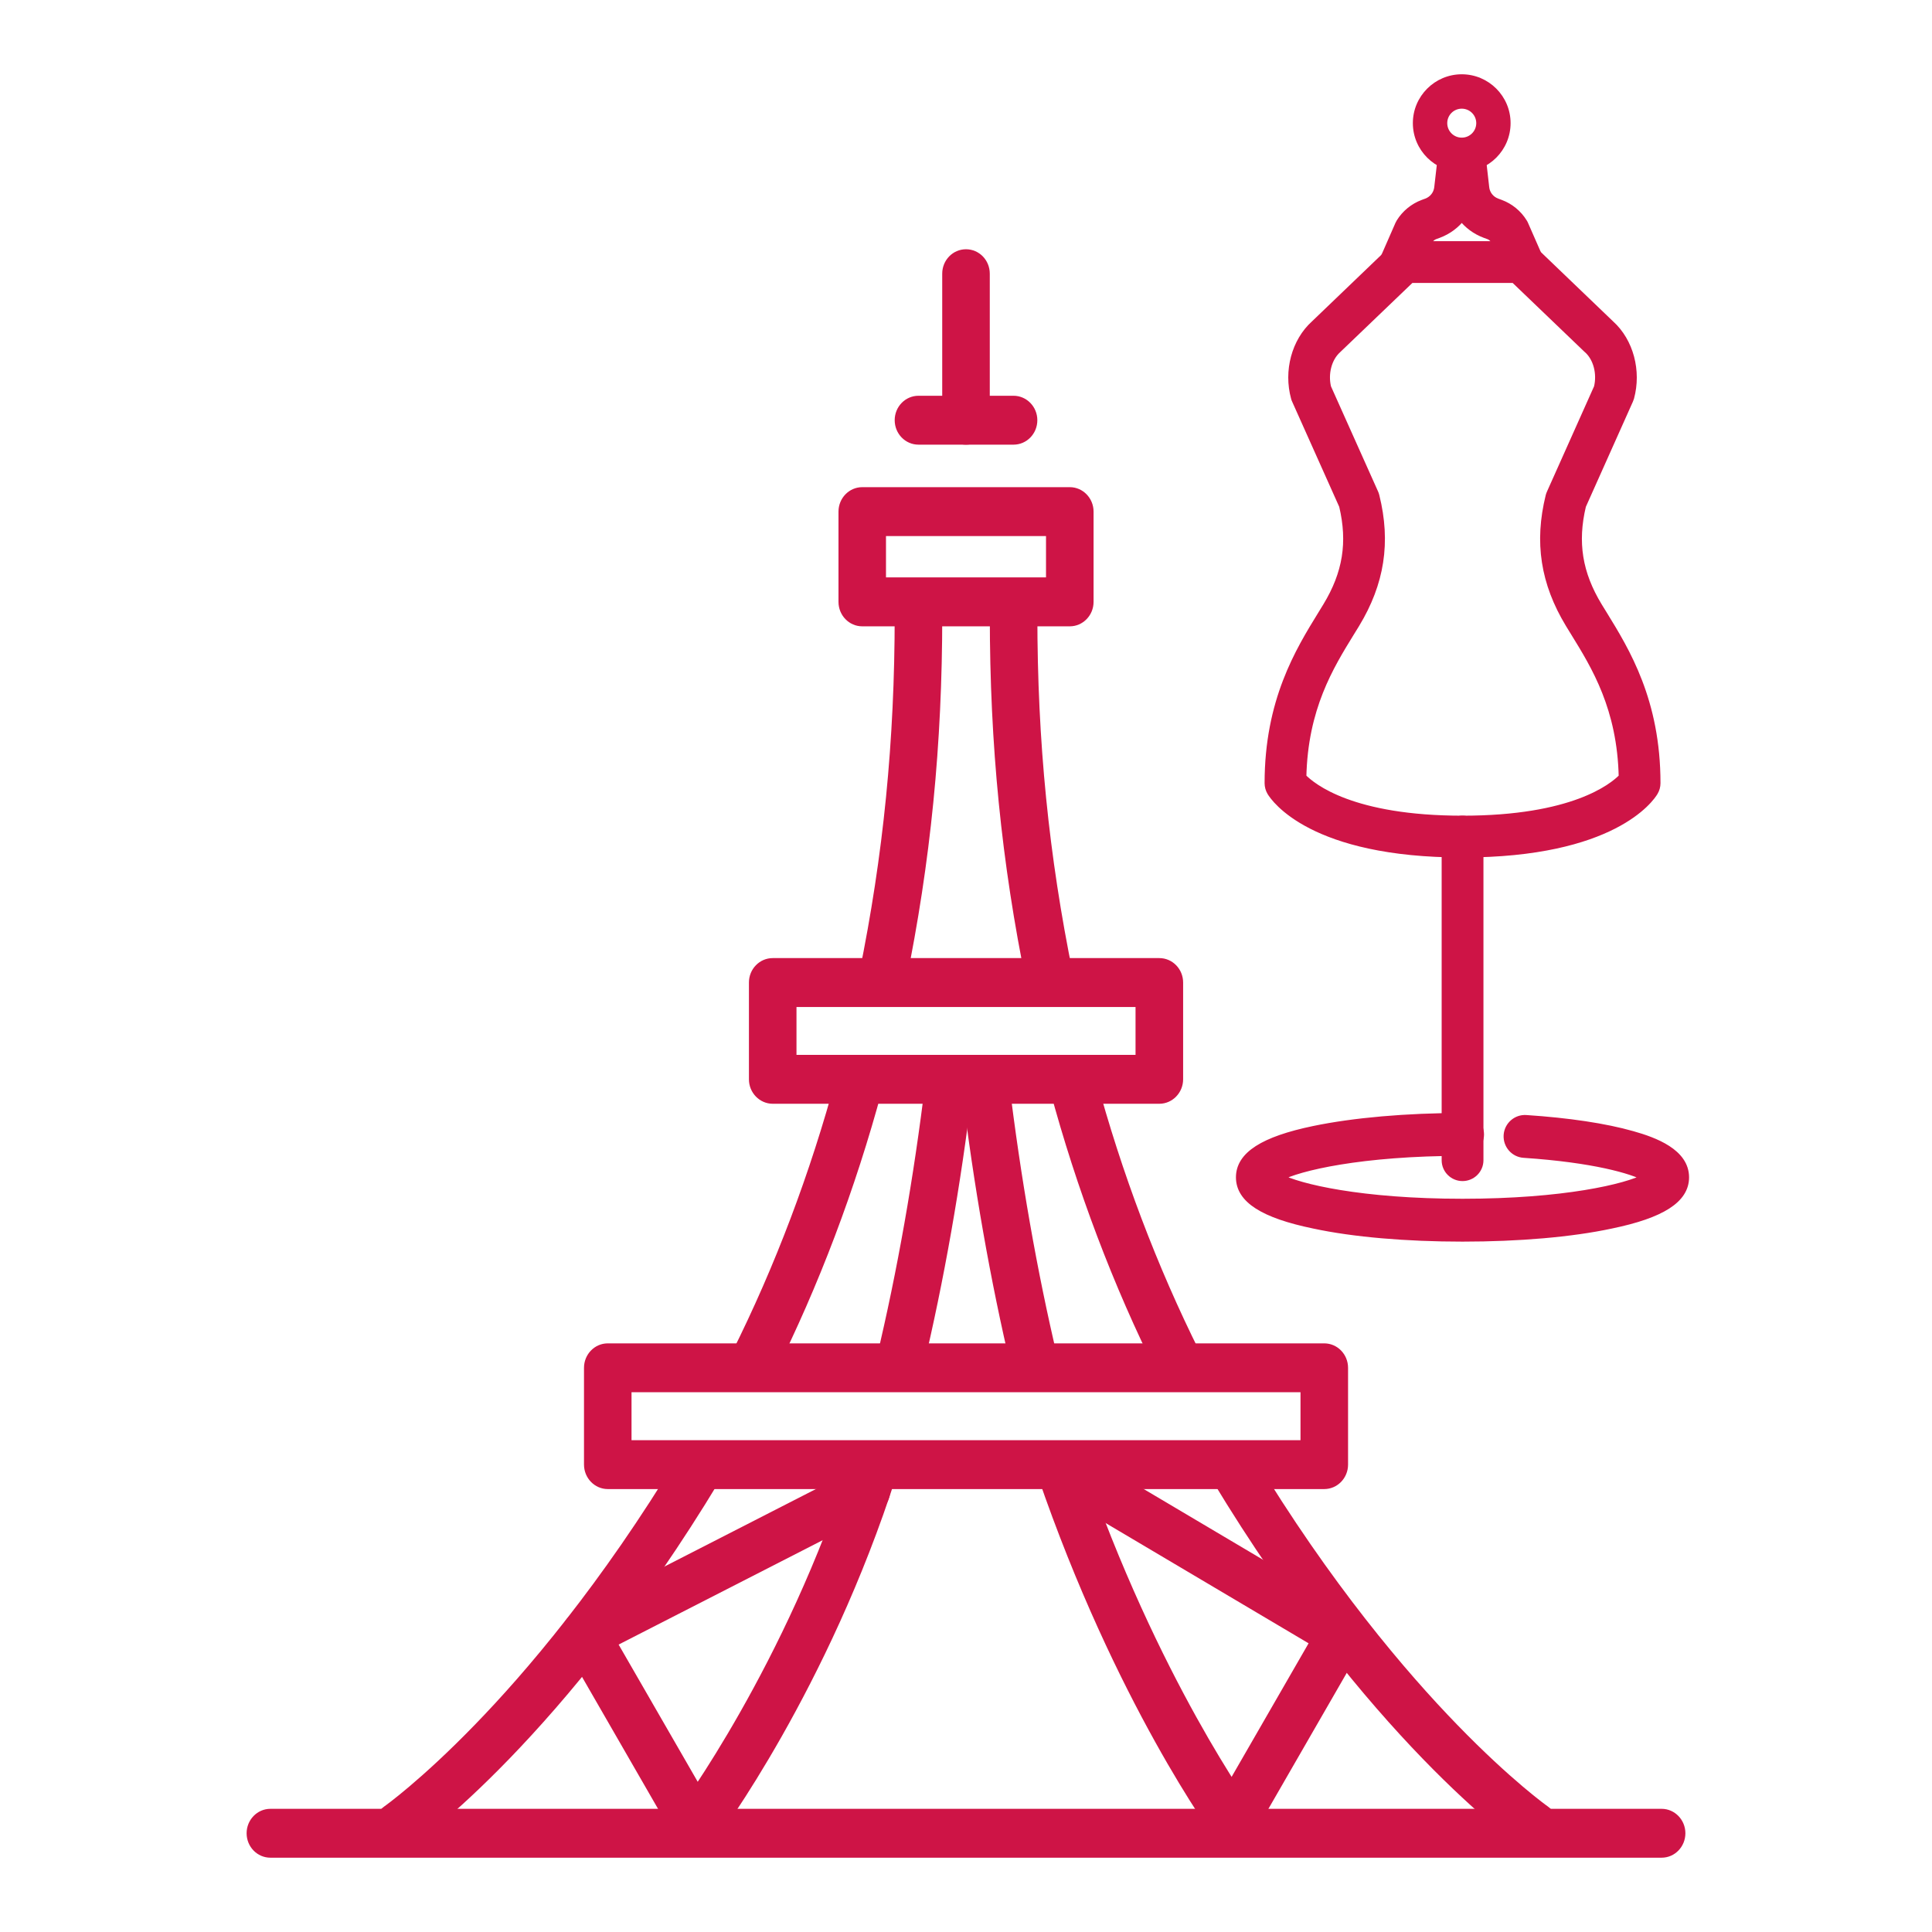 <?xml version="1.0" encoding="utf-8"?>
<!-- Generator: Adobe Illustrator 16.0.0, SVG Export Plug-In . SVG Version: 6.00 Build 0)  -->
<!DOCTYPE svg PUBLIC "-//W3C//DTD SVG 1.1//EN" "http://www.w3.org/Graphics/SVG/1.1/DTD/svg11.dtd">
<svg version="1.1" id="Calque_1" xmlns="http://www.w3.org/2000/svg" xmlns:xlink="http://www.w3.org/1999/xlink" x="0px" y="0px"
	 width="65px" height="65px" viewBox="0 0 65 65" enable-background="new 0 0 65 65" xml:space="preserve">
<g>
	<g>
		<g>
			<g>
				<path fill="#CE1446" d="M29.687,33.752c-0.054,0-0.108-0.008-0.164-0.02c-0.433-0.094-0.709-0.529-0.617-0.976
					c0.815-3.991,1.195-7.82,1.195-12.051c0-0.455,0.357-0.822,0.801-0.822c0.441,0,0.799,0.368,0.799,0.822
					c0,4.347-0.39,8.285-1.23,12.391C30.391,33.484,30.058,33.752,29.687,33.752z"/>
				<path fill="#CE1446" d="M25.338,46.701c-0.124,0-0.25-0.031-0.366-0.092c-0.394-0.207-0.547-0.705-0.345-1.107
					c1.453-2.908,2.635-6.033,3.513-9.289c0.117-0.438,0.559-0.693,0.984-0.572c0.425,0.121,0.675,0.574,0.557,1.014
					c-0.907,3.361-2.129,6.592-3.633,9.6C25.907,46.539,25.628,46.701,25.338,46.701z"/>
				<path fill="#CE1446" d="M13.378,62.283c-0.256,0-0.507-0.127-0.66-0.361c-0.25-0.375-0.155-0.887,0.209-1.145l0,0
					c0.013-0.008,1.231-0.873,3.057-2.758c1.684-1.734,4.242-4.719,6.867-9.072c0.234-0.385,0.726-0.504,1.102-0.266
					s0.49,0.746,0.258,1.135c-5.221,8.652-10.174,12.178-10.383,12.322C13.689,62.234,13.534,62.283,13.378,62.283z"/>
				<path fill="#CE1446" d="M35.319,33.783c-0.371,0-0.703-0.266-0.781-0.654c-0.846-4.116-1.237-8.064-1.237-12.423
					c0-0.455,0.357-0.822,0.799-0.822c0.442,0,0.801,0.368,0.801,0.822c0,4.242,0.382,8.082,1.202,12.084
					c0.092,0.442-0.186,0.88-0.617,0.974C35.428,33.775,35.373,33.783,35.319,33.783z"/>
				<path fill="#CE1446" d="M39.663,46.701c-0.289,0-0.568-0.162-0.711-0.447c-1.504-3.008-2.726-6.238-3.633-9.6
					c-0.117-0.439,0.132-0.893,0.558-1.014c0.426-0.123,0.866,0.135,0.983,0.572c0.878,3.256,2.061,6.381,3.513,9.289
					c0.204,0.402,0.049,0.9-0.344,1.107C39.912,46.67,39.787,46.701,39.663,46.701z"/>
				<path fill="#CE1446" d="M51.623,62.283c-0.155,0-0.312-0.049-0.45-0.145c-0.208-0.145-5.161-3.67-10.383-12.322
					c-0.232-0.389-0.117-0.896,0.259-1.135s0.866-0.119,1.101,0.266c2.625,4.354,5.185,7.338,6.868,9.072
					c1.826,1.885,3.045,2.75,3.058,2.758c0.363,0.26,0.457,0.77,0.207,1.145C52.128,62.156,51.877,62.283,51.623,62.283z"/>
				<path fill="#CE1446" d="M30.269,46.701c-0.063,0-0.126-0.008-0.19-0.023c-0.429-0.109-0.691-0.553-0.587-0.994
					c0.697-2.918,1.25-6.055,1.645-9.316c0.054-0.451,0.454-0.77,0.893-0.715c0.437,0.055,0.748,0.467,0.693,0.916
					c-0.401,3.332-0.966,6.527-1.676,9.508C30.957,46.449,30.628,46.701,30.269,46.701z"/>
				<path fill="#CE1446" d="M23.414,62.283c-0.17,0-0.342-0.057-0.487-0.172c-0.35-0.279-0.414-0.795-0.146-1.156
					c0.048-0.063,3.659-4.938,5.859-11.828c0.138-0.436,0.59-0.668,1.01-0.527c0.42,0.143,0.647,0.605,0.511,1.037
					c-2.294,7.186-5.959,12.117-6.112,12.324C23.889,62.174,23.654,62.283,23.414,62.283z"/>
				<path fill="#CE1446" d="M34.802,46.701c-0.358,0-0.687-0.252-0.774-0.627c-0.707-2.982-1.27-6.182-1.672-9.516
					c-0.054-0.451,0.257-0.859,0.695-0.918c0.438-0.055,0.838,0.266,0.893,0.717c0.395,3.266,0.944,6.408,1.637,9.328
					c0.104,0.439-0.158,0.885-0.587,0.992C34.929,46.693,34.865,46.701,34.802,46.701z"/>
				<path fill="#CE1446" d="M41.586,62.281c-0.242,0-0.479-0.111-0.638-0.326c-0.138-0.188-3.422-4.678-6.037-12.299
					c-0.148-0.43,0.07-0.898,0.487-1.053c0.417-0.148,0.873,0.076,1.021,0.506c2.525,7.361,5.771,11.811,5.804,11.852
					c0.267,0.363,0.197,0.879-0.154,1.154C41.923,62.227,41.755,62.281,41.586,62.281z"/>
			</g>
			<path fill="#CE1446" d="M44.552,50.098H20.448c-0.442,0-0.8-0.371-0.8-0.824V46.02c0-0.455,0.357-0.824,0.8-0.824h24.104
				c0.444,0,0.802,0.369,0.802,0.824v3.254C45.354,49.727,44.997,50.098,44.552,50.098z M21.247,48.453h22.507V46.84H21.247V48.453z
				"/>
			<path fill="#CE1446" d="M39.003,37.135H25.998c-0.442,0-0.801-0.371-0.801-0.822v-3.257c0-0.454,0.358-0.822,0.801-0.822h13.006
				c0.442,0,0.801,0.368,0.801,0.822v3.257C39.804,36.764,39.446,37.135,39.003,37.135z M26.797,35.49h11.407v-1.611H26.797V35.49z"
				/>
			<path fill="#CE1446" d="M35.993,21.072h-6.984c-0.441,0-0.799-0.368-0.799-0.823v-3.036c0-0.453,0.357-0.823,0.799-0.823h6.984
				c0.44,0,0.799,0.37,0.799,0.823v3.036C36.792,20.704,36.433,21.072,35.993,21.072z M29.808,19.426h5.384v-1.391h-5.384V19.426z"
				/>
			<path fill="#CE1446" d="M32.5,14.96c-0.442,0-0.8-0.368-0.8-0.823V9.208c0-0.455,0.357-0.822,0.8-0.822s0.8,0.367,0.8,0.822
				v4.929C33.3,14.592,32.943,14.96,32.5,14.96z"/>
			<path fill="#CE1446" d="M34.099,14.96h-3.197c-0.443,0-0.801-0.368-0.801-0.823c0-0.453,0.357-0.822,0.801-0.822h3.197
				c0.442,0,0.801,0.37,0.801,0.822C34.9,14.592,34.542,14.96,34.099,14.96z"/>
			<path fill="#CE1446" d="M55.904,62.5H9.096c-0.44,0-0.799-0.367-0.799-0.822c0-0.453,0.358-0.822,0.799-0.822h46.808
				c0.44,0,0.799,0.369,0.799,0.822C56.703,62.133,56.344,62.5,55.904,62.5z"/>
		</g>
		<path fill="#CE1446" d="M23.416,62.283c-0.272,0-0.539-0.146-0.688-0.404l-3.729-6.473c-0.113-0.197-0.142-0.434-0.08-0.652
			c0.063-0.217,0.212-0.398,0.411-0.502l9.464-4.842c0.395-0.203,0.875-0.039,1.071,0.369c0.196,0.41,0.036,0.9-0.359,1.104
			l-8.693,4.447l3.292,5.711c0.226,0.389,0.099,0.895-0.28,1.127C23.695,62.244,23.554,62.283,23.416,62.283z"/>
		<path fill="#CE1446" d="M41.397,62.283c-0.139,0-0.279-0.039-0.409-0.115c-0.38-0.232-0.504-0.738-0.278-1.127l3.316-5.754
			l-8.761-5.191c-0.381-0.229-0.514-0.729-0.294-1.125c0.221-0.395,0.711-0.527,1.092-0.305l9.463,5.607
			c0.186,0.109,0.321,0.293,0.374,0.506c0.056,0.213,0.023,0.439-0.085,0.627l-3.73,6.473
			C41.935,62.137,41.669,62.283,41.397,62.283z"/>
	</g>
	<g>
		<g>
			<path fill="#CE1446" stroke="#CE1446" stroke-width="0.25" stroke-miterlimit="10" d="M49.205,28.724
				c-5.062,0-6.325-1.865-6.453-2.078c-0.053-0.09-0.081-0.193-0.081-0.298c0-2.766,1.034-4.447,1.789-5.673
				c0.059-0.096,0.115-0.189,0.171-0.279c0.67-1.104,0.839-2.149,0.545-3.384l-1.588-3.548c-0.014-0.027-0.023-0.055-0.03-0.083
				c-0.247-0.897,0.02-1.892,0.664-2.474l2.614-2.508c0.107-0.103,0.251-0.16,0.4-0.16h3.939c0.149,0,0.293,0.058,0.399,0.16
				l2.615,2.508c0.644,0.582,0.909,1.576,0.664,2.474c-0.008,0.028-0.019,0.057-0.031,0.083l-1.587,3.548
				c-0.294,1.234-0.126,2.279,0.544,3.384c0.056,0.089,0.113,0.183,0.172,0.279c0.754,1.226,1.789,2.907,1.789,5.673
				c0,0.105-0.028,0.208-0.082,0.298C55.533,26.859,54.269,28.724,49.205,28.724z M43.826,26.147
				c0.336,0.347,1.673,1.421,5.379,1.421c3.708,0,5.045-1.075,5.38-1.421c-0.049-2.321-0.916-3.728-1.618-4.866
				c-0.06-0.098-0.118-0.193-0.175-0.285c-0.838-1.384-1.051-2.753-0.666-4.31c0.009-0.032,0.02-0.065,0.035-0.097l1.589-3.553
				c0.115-0.472-0.021-0.992-0.339-1.277c-0.006-0.005-0.011-0.009-0.016-0.013l-2.453-2.352h-3.474l-2.454,2.352
				C45.01,11.751,45.005,11.755,45,11.76c-0.318,0.285-0.454,0.805-0.34,1.277l1.591,3.553c0.014,0.032,0.025,0.064,0.033,0.097
				c0.386,1.557,0.172,2.926-0.666,4.31c-0.057,0.092-0.115,0.187-0.176,0.285C44.742,22.419,43.875,23.826,43.826,26.147z"/>
			<path fill="#CE1446" stroke="#CE1446" stroke-width="0.25" stroke-miterlimit="10" d="M51.244,9.446
				c-0.223,0-0.435-0.129-0.53-0.346L50.258,8.06C50.214,8,50.153,7.953,50.082,7.927l-0.118-0.043
				c-0.317-0.118-0.588-0.319-0.784-0.577c-0.196,0.257-0.466,0.458-0.784,0.577l-0.118,0.043C48.207,7.953,48.145,8,48.101,8.06
				L47.644,9.1c-0.128,0.292-0.469,0.425-0.761,0.298c-0.292-0.129-0.425-0.469-0.296-0.762l0.475-1.085
				c0.011-0.024,0.023-0.047,0.037-0.07c0.18-0.292,0.457-0.519,0.778-0.638l0.119-0.044c0.21-0.079,0.357-0.265,0.382-0.487
				l0.118-1.028c0.032-0.292,0.278-0.513,0.572-0.513h0.221c0.295,0,0.539,0.221,0.573,0.513l0.117,1.028
				c0.024,0.222,0.173,0.409,0.383,0.487l0.119,0.044c0.321,0.119,0.597,0.345,0.777,0.638c0.015,0.022,0.027,0.046,0.037,0.07
				l0.476,1.085c0.129,0.292-0.006,0.633-0.296,0.762C51.4,9.43,51.321,9.446,51.244,9.446z"/>
			<path fill="#CE1446" d="M49.179,5.787c-0.905,0-1.645-0.737-1.645-1.645c0-0.905,0.739-1.643,1.645-1.643
				c0.906,0,1.643,0.737,1.643,1.643C50.822,5.05,50.085,5.787,49.179,5.787z M49.179,3.656c-0.27,0-0.488,0.218-0.488,0.486
				c0,0.271,0.219,0.489,0.488,0.489s0.488-0.218,0.488-0.489C49.667,3.875,49.449,3.656,49.179,3.656z"/>
		</g>
		<path fill="#CE1446" stroke="#CE1446" stroke-width="0.25" stroke-miterlimit="10" d="M49.205,39.611
			c-0.319,0-0.577-0.258-0.577-0.576V28.147c0-0.32,0.258-0.579,0.577-0.579s0.579,0.259,0.579,0.579v10.888
			C49.784,39.354,49.524,39.611,49.205,39.611z"/>
		<path fill="#CE1446" stroke="#CE1446" stroke-width="0.25" stroke-miterlimit="10" d="M49.205,41.648
			c-1.882,0-3.659-0.15-5.001-0.438c-1.703-0.352-2.497-0.861-2.497-1.6s0.794-1.25,2.497-1.604
			c1.342-0.279,3.119-0.436,5.001-0.436c0.33,0,0.598,0.268,0.598,0.596c0,0.33-0.268,0.596-0.598,0.596
			c-3.415,0-5.523,0.504-6.161,0.848c0.637,0.344,2.746,0.846,6.161,0.846c3.412,0,5.519-0.498,6.159-0.844
			c-0.46-0.248-1.735-0.625-4.096-0.783c-0.328-0.021-0.575-0.305-0.555-0.635c0.022-0.33,0.307-0.578,0.634-0.555
			c1.425,0.094,2.657,0.279,3.566,0.537c0.768,0.215,1.789,0.602,1.789,1.434c0,0.738-0.792,1.248-2.495,1.6
			C52.865,41.498,51.087,41.648,49.205,41.648z M55.547,39.742h0.002H55.547z"/>
	</g>
</g>
</svg>
